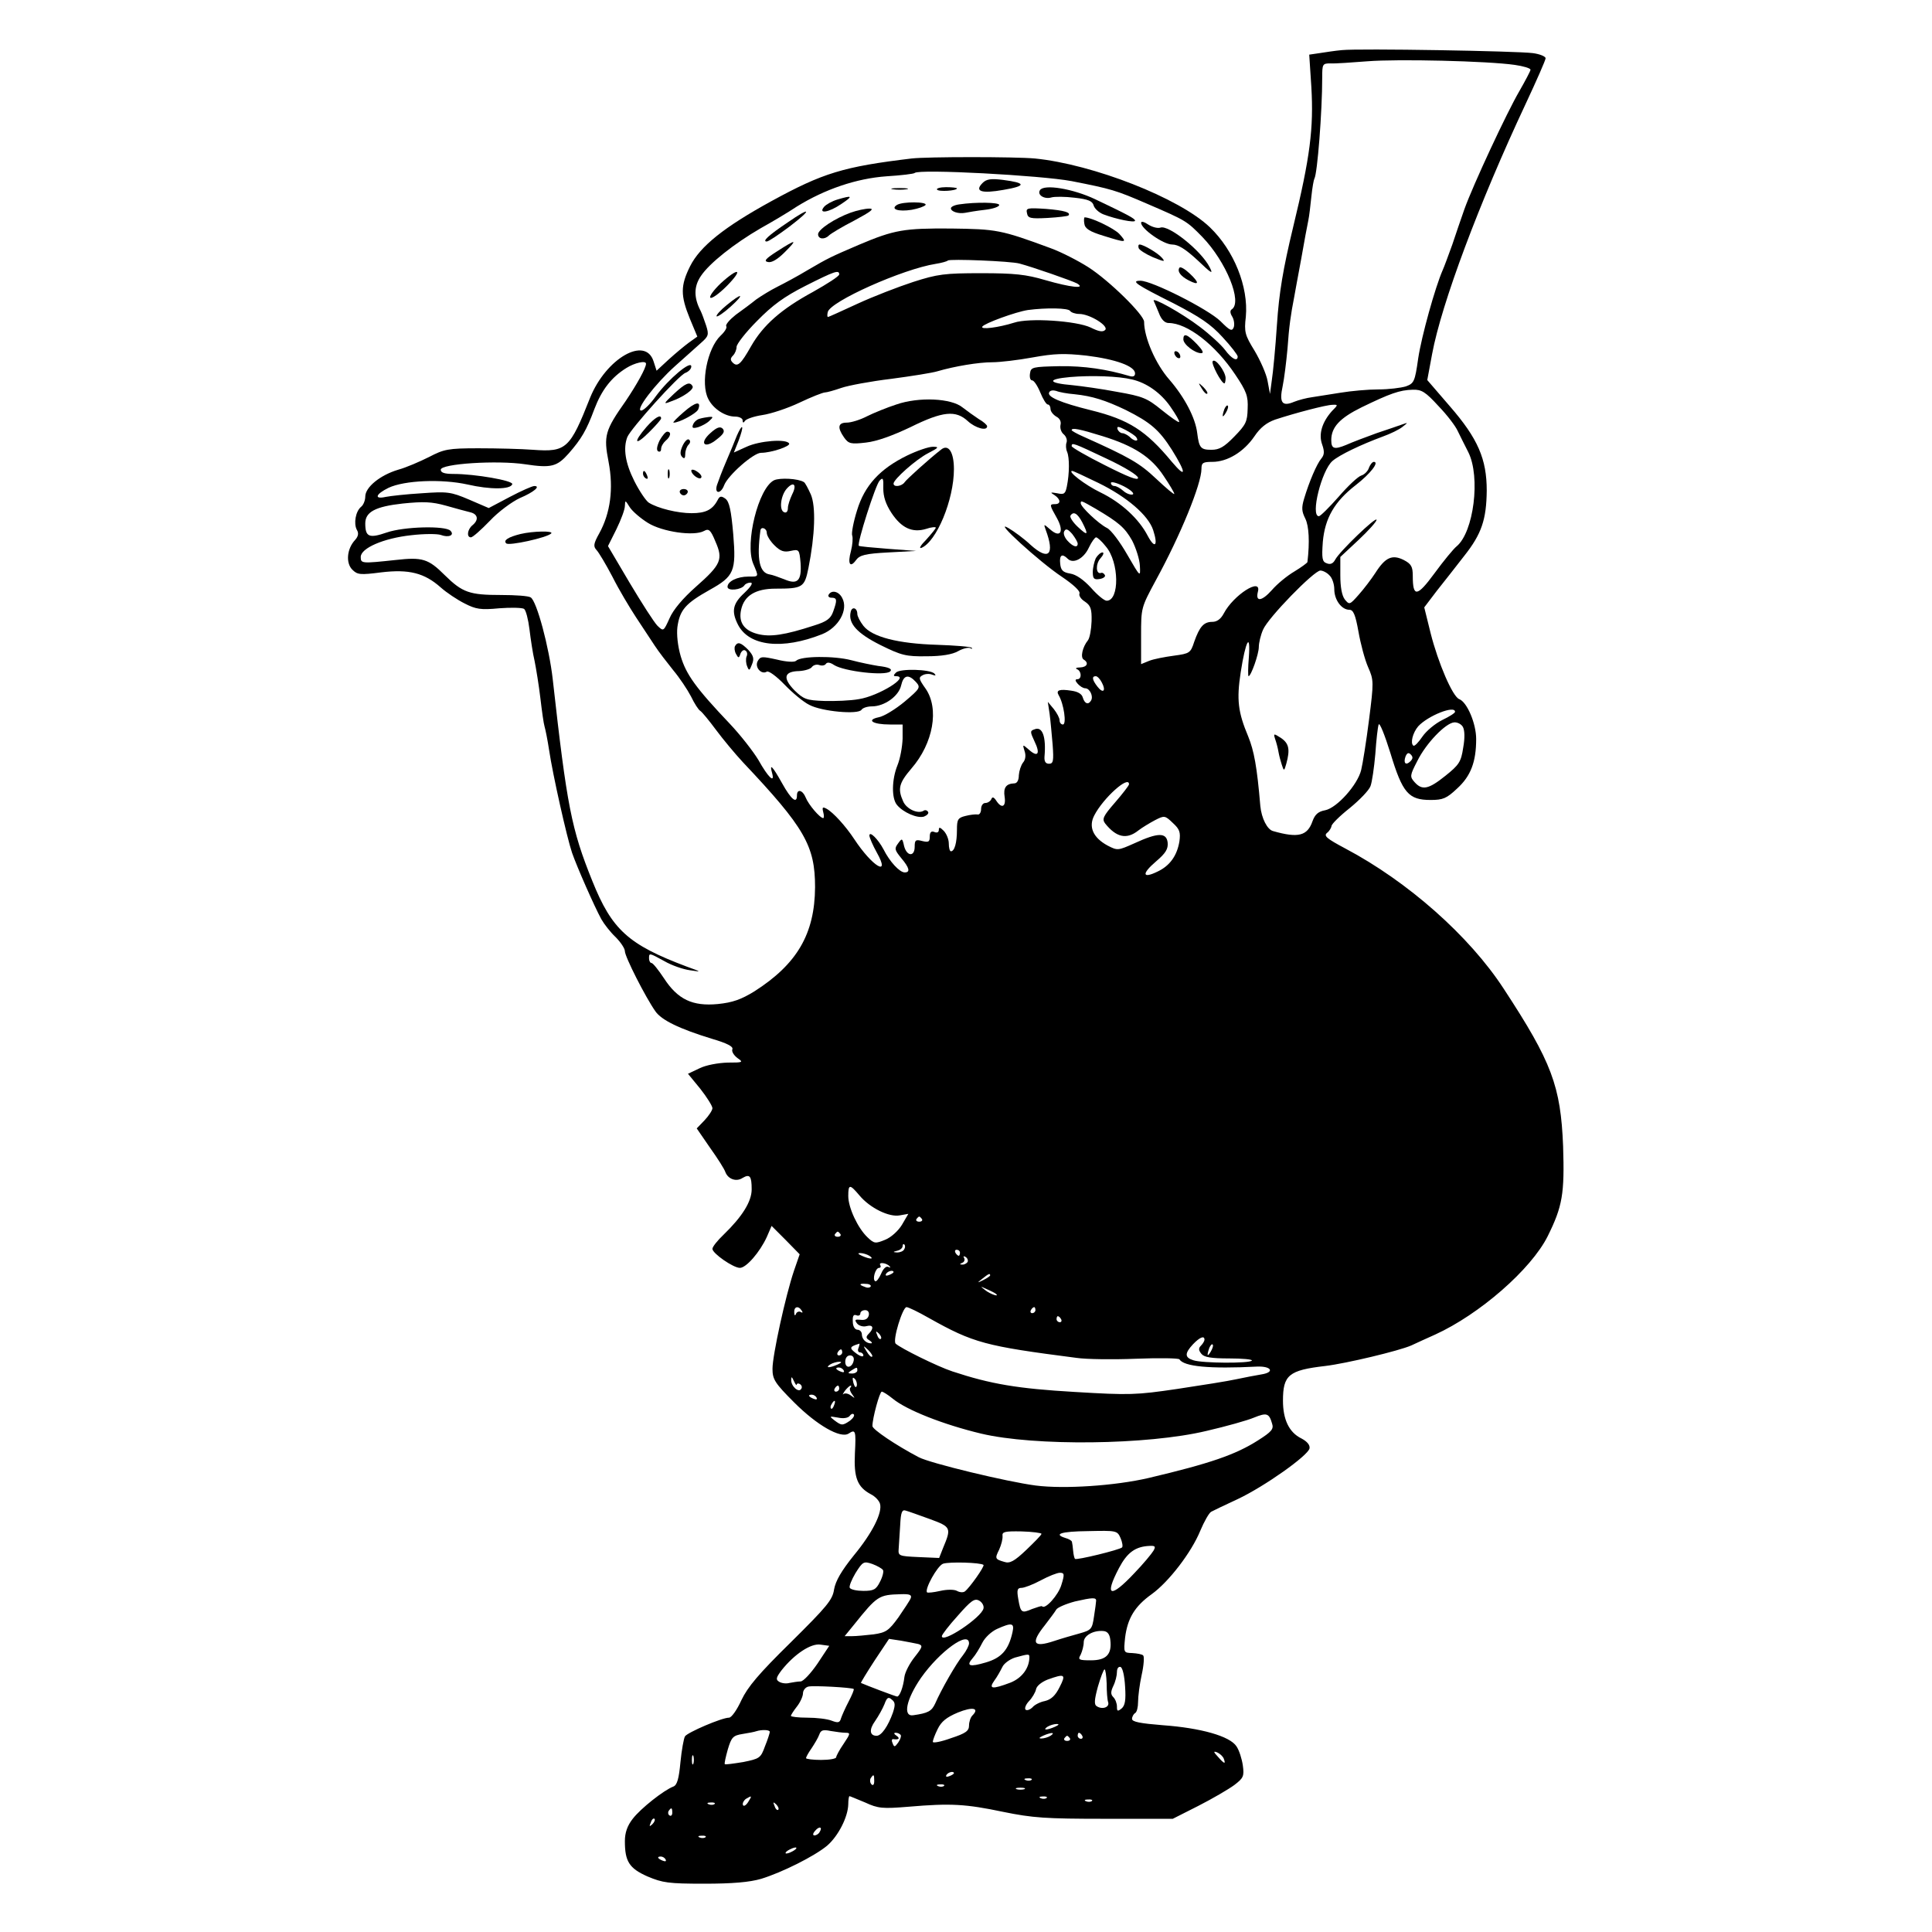 <?xml version="1.0" standalone="no"?>
<!DOCTYPE svg PUBLIC "-//W3C//DTD SVG 20010904//EN"
 "http://www.w3.org/TR/2001/REC-SVG-20010904/DTD/svg10.dtd">
<svg version="1.0" xmlns="http://www.w3.org/2000/svg"
 width="640pt" height="640pt" viewBox="0 0 640 640"
 preserveAspectRatio="xMidYMid meet">
<g transform="translate(0,640) scale(0.1,-0.1)"
fill="#000000" stroke="none">
<path d="M4445 6234 c-22 -2 -55 -7 -74 -10 l-34 -5 7 -107 c8 -137 -4 -232
-60 -463 -34 -141 -47 -219 -54 -325 -5 -76 -13 -159 -17 -184 l-6 -45 -8 43
c-4 23 -24 68 -43 100 -32 52 -35 62 -29 113 9 99 -39 219 -119 296 -101 97
-388 209 -580 228 -65 6 -357 6 -408 0 -226 -27 -294 -48 -464 -141 -157 -86
-237 -150 -270 -216 -32 -64 -32 -97 -1 -173 l25 -60 -28 -20 c-15 -11 -45
-36 -67 -56 l-40 -37 -10 31 c-27 85 -157 10 -210 -120 -67 -170 -79 -181
-189 -173 -39 3 -120 5 -181 5 -101 0 -114 -3 -164 -29 -30 -15 -76 -35 -102
-42 -60 -18 -109 -58 -109 -89 0 -12 -6 -28 -14 -34 -18 -15 -25 -55 -14 -76
7 -11 5 -22 -6 -34 -27 -29 -31 -76 -9 -98 17 -17 26 -18 96 -9 92 11 143 -2
197 -50 19 -17 55 -41 79 -53 37 -19 53 -22 115 -16 39 3 76 2 82 -2 6 -4 14
-35 18 -68 4 -33 11 -80 17 -105 5 -25 14 -80 19 -122 5 -43 11 -86 14 -95 3
-10 10 -45 15 -78 12 -81 59 -290 76 -340 16 -46 73 -176 97 -220 9 -16 30
-43 47 -59 17 -17 31 -38 31 -47 0 -18 68 -152 101 -199 20 -29 79 -58 187
-91 51 -15 72 -26 68 -35 -3 -7 5 -20 17 -29 20 -14 19 -15 -33 -15 -31 -1
-71 -8 -93 -19 l-38 -18 41 -50 c22 -28 40 -57 40 -64 0 -7 -12 -25 -26 -40
l-26 -27 44 -64 c25 -35 48 -71 51 -81 9 -23 36 -33 57 -19 24 14 30 6 30 -38
0 -40 -31 -90 -93 -150 -20 -19 -37 -40 -37 -47 0 -15 69 -63 91 -63 21 0 66
52 89 102 l16 37 47 -47 46 -47 -19 -55 c-28 -83 -71 -280 -71 -324 0 -35 7
-47 72 -112 75 -75 153 -120 180 -103 23 15 25 11 21 -65 -4 -81 8 -112 53
-136 14 -7 27 -21 30 -31 9 -29 -25 -97 -87 -172 -41 -51 -60 -84 -65 -112 -5
-35 -24 -57 -143 -175 -107 -105 -143 -148 -164 -192 -15 -33 -33 -58 -41 -58
-24 0 -138 -49 -146 -62 -4 -7 -11 -45 -15 -86 -5 -54 -11 -75 -23 -80 -32
-12 -109 -73 -135 -107 -18 -23 -26 -46 -26 -74 0 -67 14 -90 75 -117 50 -21
69 -24 188 -24 94 0 150 5 188 16 69 21 177 75 219 110 37 32 69 95 70 137 0
15 2 27 4 27 2 0 25 -10 52 -21 43 -20 58 -21 144 -14 140 12 189 9 313 -17
98 -20 140 -23 337 -23 l225 0 85 43 c47 24 100 55 119 69 30 23 33 29 28 65
-3 21 -12 50 -21 63 -22 34 -119 61 -244 70 -74 6 -102 11 -102 21 0 7 5 16
10 19 6 3 10 20 10 37 0 18 5 58 12 90 7 31 9 60 5 64 -3 4 -20 7 -36 8 -29 1
-29 1 -24 51 8 64 32 104 88 144 57 41 132 139 161 210 13 31 29 59 36 63 7 4
47 23 88 42 89 42 233 144 238 168 2 11 -8 23 -27 33 -41 20 -61 63 -61 125 0
85 19 101 140 115 68 8 244 50 285 68 17 8 52 24 79 36 147 67 318 216 373
326 49 99 56 140 51 298 -8 199 -37 278 -197 522 -114 175 -318 355 -524 464
-62 33 -73 42 -61 52 8 6 14 17 15 23 0 6 27 33 60 59 33 27 64 59 69 73 5 13
12 61 16 107 3 45 8 89 11 97 3 8 20 -34 39 -95 40 -132 60 -155 133 -155 41
0 53 5 88 38 45 41 63 88 63 164 0 51 -30 122 -56 132 -22 8 -70 120 -95 219
l-21 85 41 54 c23 29 64 81 91 116 58 73 74 121 75 217 0 104 -29 172 -122
279 l-75 87 16 86 c31 167 156 501 310 829 36 77 66 145 66 151 0 6 -19 14
-42 17 -51 7 -576 16 -633 10z m573 -49 c28 -4 52 -11 52 -16 0 -4 -17 -36
-37 -71 -41 -70 -153 -310 -182 -391 -10 -28 -28 -81 -40 -117 -13 -36 -27
-74 -32 -85 -25 -57 -70 -219 -81 -292 -11 -78 -14 -83 -41 -93 -17 -5 -57
-10 -91 -10 -34 0 -90 -5 -126 -11 -36 -6 -78 -12 -95 -15 -16 -2 -43 -9 -58
-15 -40 -17 -50 -3 -38 52 5 24 12 80 16 124 5 73 11 114 22 170 2 11 12 67
23 125 10 58 21 116 24 130 3 14 7 49 10 78 3 30 8 57 10 60 10 16 26 223 26
335 0 45 1 47 28 47 15 -1 70 3 122 7 100 8 398 1 488 -12z m-1468 -385 c132
-26 146 -30 250 -75 130 -56 131 -57 183 -110 79 -82 134 -217 97 -240 -6 -4
-5 -13 2 -24 6 -10 8 -26 5 -35 -6 -15 -13 -11 -44 20 -41 40 -227 134 -265
134 -33 0 -16 -12 110 -75 87 -45 123 -69 162 -112 28 -30 50 -59 50 -64 0
-18 -20 -8 -42 22 -13 17 -50 51 -83 76 -59 45 -161 102 -153 86 2 -4 10 -23
17 -40 8 -22 20 -33 32 -33 62 0 155 -72 221 -171 37 -55 43 -71 41 -113 -1
-43 -6 -53 -44 -92 -34 -35 -50 -44 -76 -44 -35 0 -41 6 -47 55 -6 51 -42 119
-92 177 -46 52 -84 140 -84 192 0 23 -116 137 -185 181 -33 21 -89 50 -125 63
-165 61 -179 63 -330 65 -155 1 -187 -4 -305 -54 -93 -40 -100 -43 -170 -84
-33 -20 -78 -44 -100 -55 -22 -11 -53 -30 -70 -42 -16 -13 -47 -36 -68 -51
-20 -16 -35 -33 -31 -38 3 -5 -6 -19 -19 -31 -44 -42 -67 -158 -41 -209 16
-33 56 -59 89 -59 14 0 25 -6 25 -12 0 -9 3 -10 8 -2 4 6 30 15 57 19 28 4 83
22 123 41 40 19 78 34 85 34 6 0 31 7 54 15 23 8 98 22 165 30 68 9 137 20
153 25 58 17 137 30 182 30 25 0 85 7 134 16 72 13 104 14 178 6 97 -12 161
-35 161 -59 0 -9 -6 -12 -17 -9 -77 23 -151 34 -233 33 -90 -2 -95 -3 -98 -24
-2 -13 1 -23 7 -23 6 0 18 -18 27 -40 9 -22 20 -40 25 -40 5 0 9 -7 9 -15 0
-8 9 -19 19 -25 12 -6 17 -17 14 -28 -2 -10 2 -24 11 -31 8 -7 12 -19 9 -27
-3 -8 -2 -22 2 -31 8 -19 8 -71 -1 -115 -5 -24 -9 -27 -32 -22 -23 4 -24 3 -9
-6 21 -14 22 -30 2 -30 -19 0 -19 -2 6 -46 25 -45 12 -68 -22 -38 -22 19 -22
19 -15 -1 31 -83 10 -104 -50 -50 -21 20 -55 45 -74 56 -55 32 104 -113 178
-162 37 -25 61 -47 58 -55 -3 -7 5 -19 18 -27 19 -13 23 -24 22 -65 -1 -27 -6
-55 -12 -63 -18 -22 -26 -57 -14 -64 18 -11 11 -25 -12 -26 -13 0 -17 -3 -10
-6 15 -6 16 -33 1 -33 -8 0 -8 -5 1 -15 7 -8 18 -15 25 -15 15 0 28 -27 19
-41 -9 -15 -21 -10 -27 10 -3 12 -16 20 -38 23 -39 6 -52 2 -42 -15 17 -28 27
-97 14 -97 -6 0 -11 6 -11 14 0 8 -9 24 -19 37 l-20 24 6 -40 c3 -22 7 -68 10
-102 4 -54 2 -63 -12 -63 -11 0 -16 7 -15 23 6 67 -7 102 -33 91 -15 -5 -15
-8 0 -40 20 -41 11 -54 -18 -28 -22 19 -22 19 -15 -4 5 -14 3 -29 -5 -38 -7
-9 -13 -28 -14 -42 0 -17 -6 -27 -15 -27 -27 -1 -37 -14 -32 -45 5 -33 -10
-40 -28 -12 -8 12 -13 13 -16 5 -3 -7 -12 -13 -20 -13 -8 0 -14 -9 -14 -20 0
-12 -6 -20 -12 -18 -7 1 -25 -1 -40 -5 -25 -6 -28 -12 -28 -46 0 -43 -8 -71
-20 -71 -4 0 -7 12 -7 26 0 14 -8 33 -17 42 -12 12 -16 13 -16 3 0 -8 -6 -11
-15 -7 -10 4 -15 -1 -15 -15 0 -18 -4 -20 -25 -15 -22 6 -25 3 -25 -19 0 -34
-26 -32 -35 2 -6 27 -7 27 -20 9 -13 -17 -11 -22 10 -48 28 -33 31 -48 12 -48
-17 0 -50 36 -70 76 -18 34 -47 63 -47 46 0 -6 11 -32 25 -57 46 -82 -15 -46
-75 45 -29 44 -70 89 -92 101 -13 7 -15 5 -11 -11 3 -11 3 -20 0 -20 -11 0
-49 45 -58 68 -10 25 -29 30 -29 7 0 -29 -19 -14 -49 40 -33 59 -43 68 -33 33
9 -34 -13 -14 -46 45 -17 28 -59 82 -94 119 -114 120 -145 164 -163 224 -10
34 -14 73 -11 97 8 57 27 78 107 123 81 45 88 62 78 184 -7 80 -13 108 -26
118 -14 10 -19 9 -26 -5 -17 -32 -40 -43 -86 -43 -46 0 -112 16 -142 35 -9 6
-31 38 -48 72 -30 60 -37 108 -23 145 12 29 172 207 193 213 10 4 19 13 19 21
0 22 -75 -41 -117 -98 -19 -27 -41 -48 -49 -48 -21 0 46 88 113 148 32 28 70
63 85 76 25 22 27 27 17 58 -6 18 -14 40 -18 48 -23 44 -23 81 1 116 28 42
110 107 198 158 36 20 90 52 120 72 92 57 197 93 297 100 48 3 90 8 93 11 13
14 420 -8 520 -27z m-173 -273 c45 -12 174 -57 191 -66 31 -19 -22 -13 -105
11 -64 19 -103 23 -213 23 -121 0 -144 -3 -225 -29 -49 -16 -132 -48 -184 -72
-52 -24 -96 -44 -98 -44 -3 0 -3 7 -1 16 7 35 249 143 358 160 19 3 37 8 40
11 6 6 208 -2 237 -10z m-597 -36 c0 -6 -39 -31 -87 -58 -105 -57 -165 -110
-205 -180 -34 -60 -45 -70 -61 -54 -8 8 -8 14 1 23 7 7 12 20 12 29 0 9 30 48
68 86 51 52 89 80 160 116 97 49 112 54 112 38z m765 -121 c3 -5 17 -10 30
-10 35 0 99 -40 86 -53 -8 -8 -22 -5 -48 8 -46 22 -204 33 -254 16 -51 -16
-112 -24 -105 -13 7 11 111 49 151 55 60 8 134 7 140 -3z m-1405 -175 c0 -14
-30 -68 -67 -123 -69 -98 -74 -115 -57 -202 17 -89 6 -170 -31 -237 -19 -34
-20 -43 -9 -55 7 -7 31 -47 53 -89 21 -42 57 -102 78 -134 21 -32 49 -74 62
-94 13 -20 41 -56 61 -81 21 -25 47 -64 59 -87 11 -23 25 -45 31 -48 6 -4 29
-32 52 -63 23 -31 63 -79 89 -107 205 -217 239 -277 239 -414 -1 -155 -60
-255 -201 -345 -44 -27 -72 -37 -121 -42 -84 -8 -133 15 -179 86 -18 27 -36
50 -41 50 -4 0 -8 7 -8 15 0 19 0 19 51 -9 24 -14 62 -27 84 -30 40 -6 40 -6
-10 12 -194 73 -248 122 -313 284 -69 171 -84 247 -131 668 -12 106 -53 259
-73 271 -7 5 -51 8 -98 8 -105 0 -128 8 -187 66 -54 54 -74 60 -162 50 -113
-12 -116 -12 -116 10 0 29 75 62 167 72 42 5 86 5 98 1 26 -10 47 -1 32 14
-17 17 -153 14 -211 -6 -58 -20 -71 -15 -71 30 0 38 33 56 124 66 69 7 96 6
143 -7 32 -9 68 -19 81 -22 25 -6 29 -25 7 -43 -17 -14 -20 -40 -5 -40 6 0 34
25 63 55 28 30 73 63 99 75 47 20 70 40 48 40 -7 0 -43 -16 -81 -36 l-70 -37
-65 28 c-61 26 -72 27 -157 21 -51 -3 -104 -9 -119 -12 -40 -9 -34 9 9 30 53
25 176 30 262 11 74 -17 142 -17 148 1 4 12 -124 34 -194 34 -30 0 -43 4 -43
14 0 20 187 32 280 18 86 -13 105 -8 144 36 42 48 59 77 85 147 24 63 56 105
106 136 27 17 65 26 65 14z m1610 -52 c48 -11 95 -44 127 -90 18 -26 31 -48
29 -51 -3 -2 -28 16 -58 40 -48 39 -62 45 -148 60 -52 10 -118 19 -147 22 -83
7 -86 20 -8 27 71 6 160 3 205 -8z m-190 -49 c58 -6 102 -20 169 -52 82 -41
111 -66 153 -132 48 -77 49 -98 0 -40 -86 104 -143 140 -268 171 -101 25 -148
45 -138 60 3 6 13 7 23 4 9 -4 36 -9 61 -11z m1205 -39 c29 -30 57 -67 64 -83
7 -15 23 -46 35 -70 41 -82 18 -265 -39 -312 -10 -8 -43 -48 -73 -89 -58 -79
-72 -80 -72 -9 0 31 -5 40 -30 53 -38 19 -61 9 -94 -43 -13 -20 -38 -53 -55
-72 -30 -34 -31 -34 -46 -16 -10 13 -15 42 -15 80 l0 61 60 56 c33 31 60 61
60 67 0 13 -123 -105 -137 -132 -7 -13 -16 -17 -28 -12 -15 5 -17 16 -13 71 7
78 38 133 109 188 49 38 79 77 60 77 -5 0 -12 -9 -16 -19 -3 -11 -15 -23 -25
-26 -11 -3 -45 -35 -76 -71 -31 -35 -60 -64 -65 -64 -29 0 9 152 45 183 23 20
94 54 167 81 25 9 54 23 65 32 19 15 19 15 -1 8 -11 -4 -49 -17 -85 -29 -36
-13 -81 -30 -101 -39 -39 -16 -49 -13 -49 16 0 43 28 73 101 109 93 45 125 57
169 58 29 1 42 -7 85 -54z m-353 -17 c-32 -36 -45 -76 -32 -111 8 -23 7 -34
-3 -46 -15 -18 -40 -76 -57 -133 -9 -30 -8 -42 4 -66 12 -24 15 -77 7 -144 -1
-3 -20 -17 -43 -31 -24 -14 -58 -42 -75 -62 -33 -37 -55 -40 -46 -5 13 49 -81
-11 -113 -72 -10 -19 -23 -28 -38 -28 -28 0 -42 -15 -60 -66 -12 -37 -15 -39
-67 -46 -30 -4 -67 -11 -82 -17 l-27 -11 0 94 c0 93 0 93 49 184 82 150 151
319 151 369 0 20 5 23 36 23 50 0 104 33 139 84 20 30 41 46 69 56 67 22 170
49 190 49 19 1 19 0 -2 -21z m-647 -88 c9 -14 -9 -12 -23 3 -7 6 -18 12 -24
12 -6 0 -13 6 -16 13 -3 11 3 10 26 -2 17 -9 34 -20 37 -26z m-112 5 c103 -32
161 -69 202 -132 19 -28 35 -55 35 -59 0 -4 -27 19 -60 50 -55 52 -88 71 -242
140 -21 9 -38 19 -38 21 0 9 26 4 103 -20z m12 -74 c62 -29 105 -56 105 -64 0
-10 -33 3 -110 42 -60 30 -110 59 -110 63 0 13 5 11 115 -41z m-26 -81 c94
-46 165 -107 181 -156 17 -52 6 -64 -18 -19 -29 56 -87 110 -157 144 -50 24
-111 71 -93 71 3 0 42 -18 87 -40z m113 -38 c-7 -2 -21 3 -31 12 -10 9 -23 16
-29 16 -7 0 -12 5 -12 10 0 6 19 1 43 -11 23 -12 36 -24 29 -27z m-1606 -94
c48 -30 153 -45 186 -27 16 9 22 4 38 -35 26 -59 19 -76 -65 -150 -43 -38 -75
-76 -87 -104 -20 -44 -20 -44 -40 -25 -11 11 -52 75 -92 142 l-72 122 28 56
c15 31 28 65 28 77 1 20 1 20 16 -4 9 -14 36 -37 60 -52z m1483 47 c78 -46 97
-63 121 -105 13 -25 25 -63 26 -84 2 -39 2 -39 -42 37 -24 42 -54 82 -67 88
-28 14 -87 70 -87 82 0 10 2 9 49 -18z m-44 -45 c22 -43 19 -47 -15 -15 -16
15 -27 32 -24 37 10 15 23 8 39 -22z m-15 -71 c0 -15 -16 -10 -34 10 -10 11
-15 25 -10 32 5 9 12 6 26 -10 10 -13 18 -27 18 -32z m93 -9 c45 -52 46 -180
3 -180 -8 0 -31 19 -52 43 -24 26 -49 44 -69 47 -24 4 -31 11 -33 33 -3 28 6
35 25 16 18 -18 53 0 70 37 9 19 20 34 24 34 4 0 19 -13 32 -30z m741 -96 c9
-8 16 -29 16 -46 0 -35 24 -68 50 -68 13 0 20 -16 30 -72 7 -40 21 -93 32
-118 19 -43 19 -49 3 -175 -9 -71 -21 -146 -26 -166 -12 -49 -80 -125 -119
-133 -23 -4 -34 -14 -42 -36 -17 -49 -47 -57 -131 -33 -19 5 -38 42 -42 83
-11 131 -21 183 -40 230 -34 81 -39 122 -25 213 16 104 33 136 27 50 -3 -35
-3 -63 -1 -63 8 0 34 73 34 97 0 13 6 39 14 57 16 39 169 196 190 196 8 0 22
-7 30 -16z m-754 -355 c15 -28 4 -38 -15 -13 -17 22 -19 34 -5 34 5 0 14 -9
20 -21z m1170 -97 c0 -4 -19 -16 -42 -27 -24 -12 -53 -36 -66 -55 -13 -19 -26
-33 -30 -30 -11 8 -2 43 16 64 32 35 122 71 122 48z m26 -50 c6 -11 7 -36 1
-69 -7 -47 -14 -57 -59 -93 -56 -45 -77 -49 -102 -21 -16 18 -16 22 9 70 29
59 94 126 122 128 11 1 24 -6 29 -15z m-174 -114 c-15 -15 -24 -6 -16 16 5 12
10 14 17 7 8 -8 8 -14 -1 -23z m-932 -76 c0 -4 -21 -31 -46 -60 -40 -46 -44
-55 -33 -70 37 -46 71 -54 110 -23 13 10 38 25 55 34 31 16 33 16 59 -9 23
-21 26 -31 22 -61 -8 -48 -32 -81 -72 -100 -51 -25 -54 -8 -6 33 33 28 41 42
39 63 -4 34 -33 33 -109 -2 -56 -25 -57 -25 -90 -8 -48 26 -64 62 -44 100 30
58 115 134 115 103z m-893 -1362 c35 -42 99 -73 134 -66 l28 5 -21 -36 c-12
-20 -36 -42 -56 -50 -32 -13 -36 -13 -58 8 -32 30 -64 98 -64 137 0 40 5 40
37 2z m207 -78 c3 -5 -1 -9 -9 -9 -8 0 -12 4 -9 9 3 4 7 8 9 8 2 0 6 -4 9 -8z
m-270 -50 c3 -5 -1 -9 -9 -9 -8 0 -12 4 -9 9 3 4 7 8 9 8 2 0 6 -4 9 -8z m211
-51 c-3 -6 -14 -10 -23 -10 -15 1 -15 2 1 6 9 2 17 9 17 15 0 6 3 9 6 5 3 -3
3 -10 -1 -16z m185 -11 c0 -5 -2 -10 -4 -10 -3 0 -8 5 -11 10 -3 6 -1 10 4 10
6 0 11 -4 11 -10z m-300 -10 c18 -12 2 -12 -25 0 -13 6 -15 9 -5 9 8 0 22 -4
30 -9z m325 -21 c-4 -5 -12 -9 -18 -8 -9 0 -8 2 1 6 6 2 9 10 6 15 -4 7 -2 8
5 4 6 -4 9 -12 6 -17z m-258 -14 c4 -4 3 -5 -4 -2 -7 4 -17 -5 -24 -22 -7 -16
-16 -28 -20 -25 -10 6 1 44 13 44 5 0 7 4 4 9 -7 11 21 8 31 -4z m13 -19 c0
-2 -7 -7 -16 -10 -8 -3 -12 -2 -9 4 6 10 25 14 25 6z m320 -11 c0 -2 -10 -9
-22 -15 -22 -11 -22 -10 -4 4 21 17 26 19 26 11z m-396 -37 c-3 -4 -11 -5 -19
-1 -21 7 -19 12 4 10 11 0 18 -5 15 -9z m415 -24 c14 -12 -19 -1 -35 12 -18
14 -18 14 6 3 14 -6 27 -13 29 -15z m-643 -56 c4 -6 3 -8 -4 -4 -5 3 -13 0
-15 -6 -3 -8 -6 -6 -6 5 -1 19 14 23 25 5z m421 -24 c148 -83 186 -93 488
-132 33 -5 122 -6 198 -3 77 3 141 2 144 -2 15 -24 100 -32 257 -24 48 2 60
-19 14 -26 -18 -3 -55 -10 -83 -16 -27 -6 -115 -20 -195 -32 -136 -20 -157
-21 -340 -10 -189 11 -278 26 -405 68 -49 16 -172 77 -188 92 -11 11 23 121
36 121 6 0 39 -16 74 -36z m353 26 c0 -5 -5 -10 -11 -10 -5 0 -7 5 -4 10 3 6
8 10 11 10 2 0 4 -4 4 -10z m-552 -17 c-3 -12 -12 -17 -27 -15 -19 2 -21 0
-12 -12 6 -8 21 -12 31 -9 23 6 26 -7 8 -25 -10 -10 -10 -15 2 -22 8 -5 11
-10 5 -10 -16 0 -30 14 -30 30 0 8 -7 15 -14 15 -9 0 -16 11 -16 27 -1 18 2
25 12 21 7 -3 13 0 13 6 0 6 7 11 16 11 9 0 14 -7 12 -17z m637 -13 c3 -5 1
-10 -4 -10 -6 0 -11 5 -11 10 0 6 2 10 4 10 3 0 8 -4 11 -10z m-597 -65 c-3
-3 -9 2 -12 12 -6 14 -5 15 5 6 7 -7 10 -15 7 -18z m1072 -3 c0 -4 -5 -13 -12
-20 -8 -8 -8 -15 2 -27 9 -11 32 -15 92 -15 43 0 77 -3 75 -7 -6 -10 -165 -9
-194 1 -29 9 -29 23 -1 53 22 23 38 30 38 15z m-1146 -27 c-4 -8 -1 -15 5 -15
6 0 11 -5 11 -10 0 -6 -11 -3 -24 7 -24 18 -22 22 11 32 1 1 0 -6 -3 -14z
m1167 -12 c-12 -20 -14 -14 -5 12 4 9 9 14 11 11 3 -2 0 -13 -6 -23z m-1122
-17 c-3 -3 -11 5 -18 17 -13 21 -12 21 5 5 10 -10 16 -20 13 -22z m-99 14 c0
-5 -5 -10 -11 -10 -5 0 -7 5 -4 10 3 6 8 10 11 10 2 0 4 -4 4 -10z m38 -27
c-5 -25 -28 -28 -28 -4 0 12 6 21 16 21 9 0 14 -7 12 -17z m-53 -13 c-27 -12
-43 -12 -25 0 8 5 22 9 30 9 10 0 8 -3 -5 -9z m20 -20 c3 -6 -1 -7 -9 -4 -18
7 -21 14 -7 14 6 0 13 -4 16 -10z m45 0 c0 -5 -8 -10 -17 -10 -15 0 -16 2 -3
10 19 12 20 12 20 0z m-201 -47 c1 5 6 5 11 2 6 -4 8 -11 4 -16 -8 -14 -34 9
-33 30 0 12 2 11 9 -4 5 -11 9 -16 9 -12z m199 -4 c-3 -8 -7 -3 -11 10 -4 17
-3 21 5 13 5 -5 8 -16 6 -23z m-58 -9 c0 -5 -5 -10 -11 -10 -5 0 -7 5 -4 10 3
6 8 10 11 10 2 0 4 -4 4 -10z m37 3 c-4 -3 -1 -13 6 -22 10 -14 10 -14 -4 -4
-9 7 -20 9 -25 5 -4 -4 -2 1 5 11 7 9 16 17 19 17 3 0 2 -3 -1 -7z m140 -36
c46 -38 168 -86 293 -116 177 -42 551 -38 747 9 65 15 136 35 157 44 42 17 50
15 60 -20 6 -18 -2 -27 -46 -55 -75 -48 -160 -77 -363 -125 -112 -26 -280 -37
-374 -25 -93 12 -351 74 -388 94 -76 40 -153 92 -153 103 0 26 24 114 31 114
4 0 20 -10 36 -23z m-252 3 c3 -6 -1 -7 -9 -4 -18 7 -21 14 -7 14 6 0 13 -4
16 -10z m58 -25 c-3 -9 -8 -14 -10 -11 -3 3 -2 9 2 15 9 16 15 13 8 -4z m53
-51 c-25 -17 -28 -17 -52 1 -18 14 -17 14 12 9 19 -4 34 -1 39 6 4 6 10 8 13
5 4 -4 -2 -13 -12 -21z m264 -326 c71 -26 72 -29 44 -96 l-13 -33 -68 3 c-66
3 -68 4 -66 28 1 14 3 49 5 78 2 42 6 52 18 48 8 -2 44 -15 80 -28z m370 -49
c0 -4 -23 -27 -50 -53 -40 -38 -55 -46 -73 -40 -31 9 -32 11 -17 41 7 16 12
35 11 45 -2 14 8 16 63 15 36 -1 66 -5 66 -8z m262 -14 c6 -14 8 -28 5 -31 -8
-8 -151 -43 -156 -38 -2 2 -5 14 -6 26 -1 13 -3 26 -4 30 0 4 -10 10 -21 13
-42 13 -16 22 75 23 93 2 96 2 107 -23z m109 -42 c-6 -10 -34 -44 -64 -75 -79
-84 -100 -77 -50 18 27 51 54 71 101 73 19 1 21 -2 13 -16z m-896 -64 c3 -4
-1 -22 -10 -39 -13 -26 -21 -30 -55 -30 -21 0 -41 4 -45 10 -3 5 6 27 19 49
24 38 27 40 56 30 16 -6 32 -15 35 -20z m333 17 c4 -5 -46 -76 -62 -88 -6 -4
-17 -3 -26 2 -9 5 -33 5 -55 0 -22 -5 -41 -7 -44 -5 -9 10 34 88 53 95 21 7
125 4 134 -4z m258 -66 c-10 -34 -54 -83 -64 -71 -2 2 -16 -3 -33 -9 -35 -15
-38 -13 -46 34 -5 29 -3 36 11 36 9 0 38 11 64 25 26 14 54 25 63 25 15 0 16
-5 5 -40z m-499 -44 c-3 -8 -22 -36 -41 -64 -32 -44 -41 -50 -82 -56 -26 -3
-58 -6 -71 -6 l-25 0 31 38 c77 96 82 99 155 101 29 1 37 -2 33 -13z m241 -34
c-6 -30 -138 -118 -138 -92 0 5 24 36 53 68 43 49 55 58 70 50 10 -5 17 -17
15 -26z m373 25 c0 -4 -3 -27 -7 -52 -6 -42 -9 -45 -48 -56 -22 -6 -60 -17
-84 -25 -69 -23 -79 -8 -31 52 17 22 34 45 38 52 4 7 32 19 62 27 57 13 71 14
70 2z m-277 -104 c-13 -59 -37 -85 -88 -100 -54 -16 -67 -12 -44 14 9 10 23
33 32 51 9 18 31 38 49 46 49 22 58 20 51 -11z m324 -25 c6 -48 -13 -68 -64
-68 -41 0 -44 2 -34 19 5 11 10 29 10 41 0 22 32 40 65 37 14 -1 21 -11 23
-29z m-636 -14 c16 -5 14 -10 -12 -43 -16 -20 -32 -50 -34 -66 -4 -35 -16 -65
-24 -65 -5 0 -102 37 -120 45 -1 1 19 34 45 74 l48 72 40 -6 c22 -4 48 -9 57
-11z m168 2 c0 -7 -9 -25 -20 -39 -23 -28 -73 -116 -92 -160 -12 -26 -24 -32
-73 -39 -35 -5 -23 53 26 124 62 88 159 158 159 114z m-502 -67 c-22 -32 -47
-59 -56 -59 -9 0 -26 -3 -37 -5 -11 -3 -26 -1 -34 4 -12 7 -10 14 8 38 42 53
97 90 129 85 l29 -4 -39 -59z m702 22 c0 -37 -25 -70 -63 -85 -61 -23 -73 -21
-53 7 9 12 20 32 26 44 5 12 24 26 42 32 44 12 48 13 48 2z m317 -98 c3 -45 0
-63 -12 -73 -13 -10 -15 -9 -15 7 0 10 -5 24 -12 31 -9 9 -9 18 0 37 7 14 12
35 12 46 0 12 5 19 12 17 7 -3 13 -30 15 -65z m-61 10 c0 -27 2 -54 5 -62 5
-17 -20 -25 -38 -13 -9 5 -8 21 4 65 9 31 19 57 22 57 3 0 6 -21 7 -47z m-156
-12 c-14 -28 -28 -41 -49 -46 -16 -3 -35 -13 -41 -21 -7 -7 -17 -11 -22 -8 -5
3 -1 16 10 28 11 11 22 30 24 40 2 11 18 24 38 32 58 21 62 18 40 -25z m-682
-6 c2 -2 -6 -21 -17 -42 -11 -21 -22 -46 -25 -55 -4 -15 -10 -16 -31 -8 -15 6
-51 10 -81 10 -30 0 -54 3 -54 6 0 3 9 17 20 31 11 14 20 34 20 44 0 9 8 20
18 22 16 4 143 -3 150 -8z m130 -78 c-16 -45 -38 -77 -54 -77 -23 0 -26 20 -5
49 11 16 25 41 31 56 8 22 13 25 24 15 12 -9 12 -18 4 -43z m263 -10 c-6 -6
-11 -21 -11 -33 0 -18 -11 -26 -60 -42 -33 -12 -60 -17 -60 -12 0 5 7 24 16
42 12 25 29 39 67 55 49 20 73 15 48 -10z m274 -37 c-27 -12 -43 -12 -25 0 8
5 22 9 30 9 10 0 8 -3 -5 -9z m-945 -17 c0 -4 -7 -26 -16 -48 -14 -39 -18 -41
-72 -52 -31 -5 -59 -9 -61 -7 -2 2 3 24 10 49 12 40 17 46 49 51 19 3 40 7 45
9 19 6 45 5 45 -2z m251 -3 c17 0 16 -3 -6 -36 -14 -20 -25 -41 -25 -45 0 -5
-22 -9 -50 -9 -27 0 -50 3 -50 6 0 3 8 18 18 32 10 15 22 35 26 46 5 15 13 17
37 12 18 -3 40 -6 50 -6z m183 -8 c2 -4 -2 -15 -9 -25 -11 -15 -13 -15 -18 -2
-4 8 -3 14 1 14 19 -3 25 2 12 11 -9 6 -10 10 -3 10 6 0 14 -3 17 -8z m496 -2
c-8 -5 -22 -9 -30 -9 -10 0 -8 3 5 9 27 12 43 12 25 0z m105 0 c3 -5 1 -10 -4
-10 -6 0 -11 5 -11 10 0 6 2 10 4 10 3 0 8 -4 11 -10z m-41 -8 c3 -5 -1 -9 -9
-9 -8 0 -12 4 -9 9 3 4 7 8 9 8 2 0 6 -4 9 -8z m510 -68 c7 -19 2 -18 -19 6
-16 17 -16 20 -3 15 9 -4 19 -13 22 -21z m-1757 -16 c-3 -7 -5 -2 -5 12 0 14
2 19 5 13 2 -7 2 -19 0 -25z m863 -32 c0 -2 -7 -7 -16 -10 -8 -3 -12 -2 -9 4
6 10 25 14 25 6z m-264 -26 c0 -12 -4 -16 -9 -11 -5 5 -6 14 -3 20 10 15 12
14 12 -9z m521 4 c-3 -3 -12 -4 -19 -1 -8 3 -5 6 6 6 11 1 17 -2 13 -5z m-290
-20 c-3 -3 -12 -4 -19 -1 -8 3 -5 6 6 6 11 1 17 -2 13 -5z m266 -11 c-7 -2
-19 -2 -25 0 -7 3 -2 5 12 5 14 0 19 -2 13 -5z m-915 -43 c-7 -11 -15 -15 -17
-9 -2 6 3 15 10 20 20 12 21 11 7 -11z m989 14 c-3 -3 -12 -4 -19 -1 -8 3 -5
6 6 6 11 1 17 -2 13 -5z m150 -10 c-3 -3 -12 -4 -19 -1 -8 3 -5 6 6 6 11 1 17
-2 13 -5z m-1250 -10 c-3 -3 -12 -4 -19 -1 -8 3 -5 6 6 6 11 1 17 -2 13 -5z
m211 -19 c-3 -3 -9 2 -12 12 -6 14 -5 15 5 6 7 -7 10 -15 7 -18z m-351 -10 c0
-8 -4 -12 -9 -9 -5 3 -6 10 -3 15 9 13 12 11 12 -6z m-66 -38 c-10 -9 -11 -8
-5 6 3 10 9 15 12 12 3 -3 0 -11 -7 -18z m554 -26 c-3 -6 -11 -11 -17 -11 -6
0 -6 6 2 15 14 17 26 13 15 -4z m-378 -17 c-3 -3 -12 -4 -19 -1 -8 3 -5 6 6 6
11 1 17 -2 13 -5z m293 -44 c-8 -5 -19 -10 -25 -10 -5 0 -3 5 5 10 8 5 20 10
25 10 6 0 3 -5 -5 -10z m-425 -30 c3 -6 -1 -7 -9 -4 -18 7 -21 14 -7 14 6 0
13 -4 16 -10z"/>
<path d="M3255 5794 c-28 -28 -4 -36 69 -23 76 13 76 23 -1 33 -40 5 -55 3
-68 -10z"/>
<path d="M2958 5773 c12 -2 32 -2 45 0 12 2 2 4 -23 4 -25 0 -35 -2 -22 -4z"/>
<path d="M3104 5772 c5 -8 66 -4 66 4 0 2 -16 4 -36 4 -19 0 -33 -4 -30 -8z"/>
<path d="M3445 5770 c-10 -16 15 -31 38 -24 10 3 45 3 77 -1 45 -5 59 -11 63
-26 3 -10 17 -23 32 -29 42 -16 105 -29 105 -21 0 7 -25 20 -132 71 -74 35
-170 51 -183 30z"/>
<path d="M2774 5739 c-17 -5 -37 -16 -44 -24 -21 -25 16 -19 58 10 39 26 36
29 -14 14z"/>
<path d="M2971 5721 c-22 -14 5 -23 49 -16 22 4 42 11 46 16 7 11 -76 12 -95
0z"/>
<path d="M3178 5723 c-16 -2 -28 -8 -28 -13 0 -11 25 -19 47 -15 10 2 39 7 66
10 26 3 47 10 47 16 0 9 -78 10 -132 2z"/>
<path d="M2819 5696 c-53 -19 -109 -56 -109 -72 0 -16 21 -19 36 -4 6 6 44 29
85 50 54 29 67 39 49 39 -14 0 -41 -6 -61 -13z"/>
<path d="M3402 5694 c3 -17 11 -19 68 -16 36 2 67 6 69 8 10 10 -13 17 -74 22
-62 4 -67 3 -63 -14z"/>
<path d="M2609 5663 c-64 -43 -85 -63 -69 -63 6 0 40 23 76 50 76 58 71 67 -7
13z"/>
<path d="M3592 5659 c2 -16 17 -26 63 -40 77 -24 80 -24 53 6 -18 19 -93 55
-115 55 -2 0 -3 -10 -1 -21z"/>
<path d="M3780 5662 c0 -20 74 -72 103 -72 20 0 44 -15 84 -52 47 -45 53 -48
40 -23 -28 55 -136 141 -163 131 -8 -3 -26 1 -40 10 -13 9 -24 12 -24 6z"/>
<path d="M2575 5568 c-39 -25 -46 -33 -31 -36 12 -3 32 9 55 32 44 44 40 45
-24 4z"/>
<path d="M3772 5578 c2 -6 24 -20 47 -30 37 -15 42 -16 31 -3 -13 16 -62 45
-75 45 -4 0 -5 -5 -3 -12z"/>
<path d="M3907 5513 c-8 -12 4 -28 31 -42 35 -18 36 -8 3 23 -16 15 -31 24
-34 19z"/>
<path d="M2387 5461 c-23 -22 -38 -43 -34 -47 4 -5 29 13 55 39 56 57 39 63
-21 8z"/>
<path d="M2407 5389 c-21 -17 -36 -34 -33 -37 3 -2 24 12 46 32 49 44 39 48
-13 5z"/>
<path d="M3920 5276 c0 -17 38 -46 59 -46 10 0 5 10 -14 30 -32 33 -45 38 -45
16z"/>
<path d="M3890 5231 c0 -5 5 -13 10 -16 6 -3 10 -2 10 4 0 5 -4 13 -10 16 -5
3 -10 2 -10 -4z"/>
<path d="M4017 5203 c-5 -8 29 -73 39 -73 2 0 4 8 4 18 -1 22 -35 68 -43 55z"/>
<path d="M2232 5095 c-35 -33 -35 -35 -10 -25 41 14 79 41 72 51 -9 16 -23 10
-62 -26z"/>
<path d="M3981 5113 c7 -12 15 -20 18 -17 3 2 -3 12 -13 22 -17 16 -18 16 -5
-5z"/>
<path d="M2969 5060 c-31 -10 -75 -28 -97 -39 -23 -12 -53 -21 -67 -21 -29 0
-32 -16 -9 -49 15 -21 22 -23 73 -17 36 4 88 23 147 51 107 53 150 57 190 20
25 -23 64 -34 64 -17 0 4 -12 15 -28 24 -15 10 -39 27 -53 38 -37 31 -145 36
-220 10z"/>
<path d="M2265 5035 c-22 -19 -37 -34 -34 -35 18 -1 77 31 82 44 11 29 -9 25
-48 -9z"/>
<path d="M4056 5045 c-9 -26 -7 -32 5 -12 6 10 9 21 6 23 -2 3 -7 -2 -11 -11z"/>
<path d="M2141 4985 c-45 -52 -38 -64 9 -17 22 22 40 42 40 46 0 15 -21 3 -49
-29z"/>
<path d="M2318 5013 c-9 -2 -19 -11 -22 -19 -5 -12 -1 -14 17 -9 12 4 29 13
37 21 13 12 13 14 0 13 -8 -1 -22 -3 -32 -6z"/>
<path d="M2354 4966 c-40 -35 -20 -55 21 -21 22 17 27 26 19 35 -8 8 -19 5
-40 -14z"/>
<path d="M2441 4957 c-7 -18 -23 -57 -36 -87 -13 -30 -26 -65 -30 -77 -9 -30
13 -30 24 0 13 33 97 107 122 107 34 0 99 22 93 31 -9 16 -98 9 -141 -11 l-42
-19 16 40 c8 22 14 42 11 44 -2 2 -9 -10 -17 -28z"/>
<path d="M2185 4941 c-9 -19 -11 -32 -5 -36 6 -3 10 0 10 8 0 8 7 20 15 27 17
14 20 30 5 30 -5 0 -16 -13 -25 -29z"/>
<path d="M2261 4923 c-8 -18 -9 -29 -1 -37 7 -7 10 -4 10 10 0 11 5 25 11 31
6 6 7 13 1 17 -5 3 -14 -6 -21 -21z"/>
<path d="M3005 4891 c-90 -44 -141 -99 -166 -182 -12 -38 -19 -76 -16 -83 3
-8 1 -31 -4 -51 -12 -43 -3 -58 17 -30 12 16 30 21 107 25 l92 5 -94 7 c-51 4
-95 8 -96 10 -7 7 56 204 69 216 11 12 13 7 12 -26 0 -27 8 -52 27 -81 33 -50
69 -67 115 -53 17 6 32 7 32 4 0 -3 -15 -21 -32 -40 -18 -18 -25 -30 -16 -27
50 20 108 159 108 261 0 56 -18 84 -42 65 -40 -31 -114 -98 -121 -108 -9 -14
-37 -18 -37 -5 0 14 74 80 115 101 35 18 37 21 15 21 -14 0 -52 -13 -85 -29z"/>
<path d="M2212 4830 c0 -14 2 -19 5 -12 2 6 2 18 0 25 -3 6 -5 1 -5 -13z"/>
<path d="M2290 4841 c0 -13 28 -33 33 -23 3 4 -3 13 -14 20 -10 7 -19 8 -19 3z"/>
<path d="M2130 4831 c0 -6 4 -13 10 -16 6 -3 7 1 4 9 -7 18 -14 21 -14 7z"/>
<path d="M2564 4809 c-52 -26 -97 -209 -69 -276 19 -45 20 -43 -16 -43 -37 0
-69 -16 -69 -34 0 -15 46 -10 56 5 3 5 12 9 20 9 10 0 2 -13 -20 -34 -39 -36
-44 -61 -21 -106 37 -71 147 -83 278 -31 55 22 88 81 67 120 -11 22 -35 28
-45 11 -3 -5 1 -10 9 -10 19 0 20 -7 6 -46 -8 -23 -21 -33 -63 -46 -98 -32
-146 -39 -188 -28 -45 12 -63 39 -54 80 10 47 48 70 114 70 90 0 96 4 109 68
22 110 25 204 8 244 -9 20 -19 39 -23 41 -19 12 -80 15 -99 6z m60 -47 c-7
-15 -14 -35 -14 -45 0 -11 -5 -17 -12 -14 -18 6 -12 55 8 78 23 26 35 14 18
-19z m-84 -127 c0 -9 11 -27 25 -41 20 -20 32 -24 54 -19 28 6 29 5 33 -40 4
-59 -10 -73 -54 -54 -18 7 -40 15 -48 16 -34 5 -44 49 -31 146 2 14 21 7 21
-8z"/>
<path d="M2252 4769 c2 -6 8 -10 13 -10 5 0 11 4 13 10 2 6 -4 11 -13 11 -9 0
-15 -5 -13 -11z"/>
<path d="M2818 4373 c-9 -38 21 -71 99 -110 69 -34 84 -38 152 -37 50 0 86 6
105 17 16 9 34 13 40 10 6 -3 8 -3 5 1 -4 4 -56 8 -115 10 -130 4 -215 26
-244 63 -11 14 -20 32 -20 39 0 21 -18 26 -22 7z"/>
<path d="M2435 4260 c-3 -5 -2 -17 3 -26 8 -15 10 -15 15 1 4 9 11 14 16 10 6
-3 8 -12 4 -20 -3 -8 -2 -23 2 -32 6 -16 8 -15 16 6 8 19 5 29 -12 48 -25 25
-35 28 -44 13z"/>
<path d="M2510 4210 c-11 -20 12 -46 30 -35 6 4 32 -15 59 -43 26 -27 63 -58
82 -67 41 -22 163 -33 173 -16 4 6 19 11 34 11 42 0 89 34 97 69 8 35 24 39
49 12 16 -18 15 -21 -37 -65 -30 -25 -69 -49 -86 -52 -43 -9 -20 -24 37 -24
l42 0 0 -47 c-1 -27 -8 -66 -17 -88 -19 -47 -20 -109 -2 -131 20 -25 68 -46
90 -39 10 4 17 11 13 16 -3 5 -10 7 -15 3 -19 -11 -56 6 -67 31 -19 42 -14 61
27 109 73 84 93 199 47 265 -22 31 -24 37 -10 44 8 5 23 6 32 2 11 -4 14 -3 7
4 -15 14 -113 17 -127 3 -9 -9 -9 -12 0 -12 49 0 -58 -66 -123 -76 -27 -5 -79
-7 -115 -6 -59 2 -68 6 -98 35 -40 41 -35 63 15 64 19 1 39 7 43 14 5 6 15 9
24 6 8 -3 18 -2 22 4 4 6 14 5 27 -4 33 -21 170 -37 186 -21 8 8 -5 14 -40 18
-19 3 -59 11 -89 19 -58 15 -167 14 -183 -2 -5 -5 -31 -4 -63 4 -50 11 -55 11
-64 -5z"/>
<path d="M1724 4631 c-40 -10 -58 -21 -47 -31 8 -9 136 19 149 33 9 9 -60 8
-102 -2z"/>
<path d="M3630 4551 c-5 -11 -10 -32 -10 -46 0 -22 4 -26 23 -23 12 2 20 8 17
13 -3 6 -9 9 -13 7 -17 -5 -18 30 -2 48 10 11 13 20 7 20 -6 0 -16 -9 -22 -19z"/>
<path d="M4224 3952 c4 -11 9 -30 11 -42 2 -12 7 -31 11 -43 7 -22 8 -22 15 3
13 47 9 67 -17 85 -25 16 -26 16 -20 -3z"/>
</g>
</svg>
